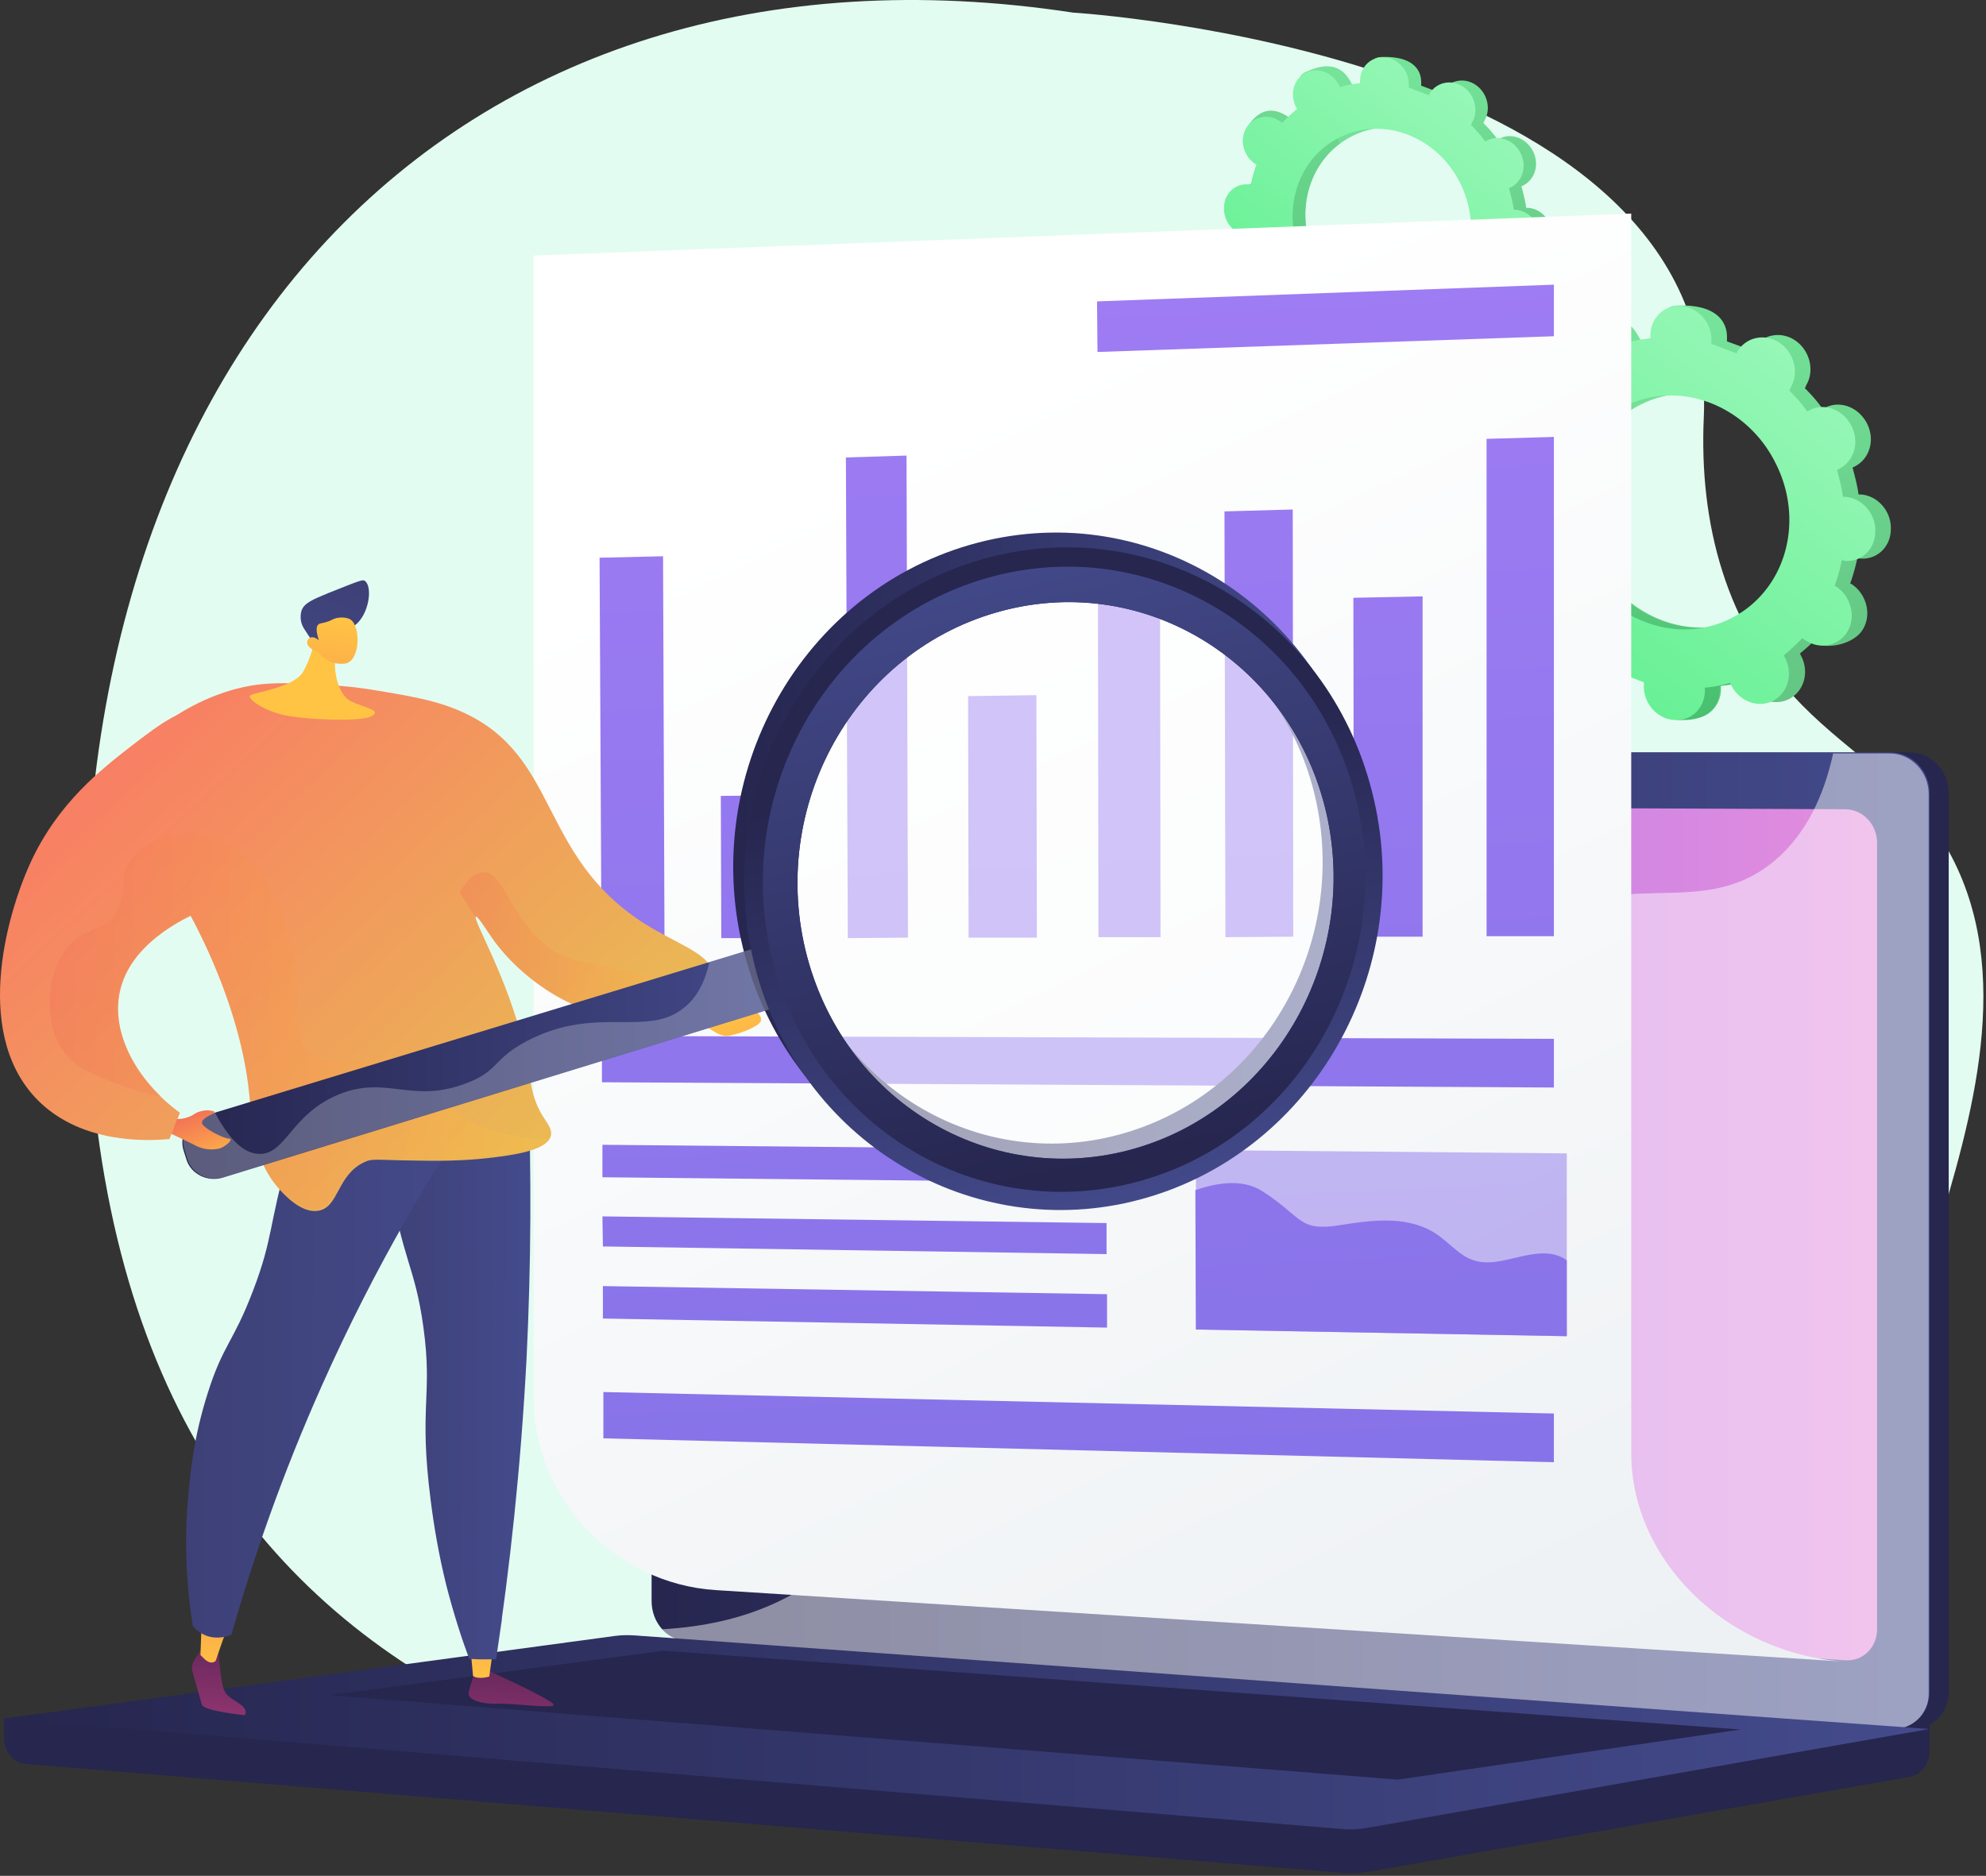 <svg xmlns="http://www.w3.org/2000/svg" xmlns:xlink="http://www.w3.org/1999/xlink" width="416" height="393" fill="none" xmlns:v="https://vecta.io/nano"><rect width="100%" height="100%" fill="#333333" stroke="none"/><path d="M224.788 2.643s135.5 8.2 132.1 84.8c-1 22 4.5 43.9 20.6 60.3 10.1 10.3 23.6 17.8 30.7 30.6 14 25.3 4.8 56.2-2.9 81.5-7.7 25.2-12.7 51.7-27.7 74.1-8.2 12.3-19.3 24.2-31.4 33.1-16.9 12.3-38.5 17.5-59.5 17.8-120.7 1.9-253.9-6.7-267.4-158.3s76.2-243.6 205.5-223.9z" fill="#e3fcf1"/><path d="M327.667 128.402c1.127 1.629 2.38 3.007 3.758 4.385-.125.125-.25.25-.25.501-1.879 3.006-.877 7.266 2.129 9.395s7.015 1.378 8.894-1.628c.126-.126.126-.376.251-.501l5.261 2.004v.626c-.125 3.758 2.756 7.015 6.264 7.266 3.507.376 6.514-2.38 6.514-6.138v-.627c1.754-.125 3.508-.501 5.261-1.002.126.125.126.376.251.501 1.754 3.382 5.637 4.886 8.769 3.257s4.259-5.637 2.505-9.019c-.125-.126-.125-.376-.25-.501 1.378-1.128 2.756-2.38 3.883-3.633.125.125-1.879.877-1.754 1.002 3.007 2.13 9.145.752 11.024-2.38 1.879-3.007.877-7.266-2.129-9.395-.126-.126-.376-.251-.502-.251.627-1.754 1.128-3.508 1.504-5.387.125 0 .376 0 .501.126 3.507.375 6.514-2.381 6.514-6.139.125-3.758-2.756-7.015-6.264-7.265h-.501c-.25-1.879-.751-3.758-1.252-5.638.125-.125.375-.125.501-.251 3.131-1.628 4.259-5.637 2.505-9.019s-5.637-4.886-8.769-3.257c-.125.125-.376.125-.501.251-1.127-1.629-2.38-3.007-3.758-4.384.125-.125.25-.251.25-.501 1.879-3.007.877-7.266-2.129-9.395s-7.015-1.378-8.894 1.629c-.126.125-.126.376-.251.501-1.754-.752-3.508-1.378-5.261-2.004v-.626c.125-3.758-2.506-7.14-10.272-6.89-3.508.125-2.506 2.13-2.506 5.763v.626c-1.754.125-3.508.501-5.261 1.002-.126-.125-.126-.376-.251-.501-1.754-3.382-4.885-6.389-12.151-2.881-3.132 1.503-.877 5.261.752 8.644.125.125.125.376.25.501-1.378 1.127-2.756 2.38-3.883 3.633-.126-.125-.251-.251-.501-.376-3.007-2.13-7.016-1.378-8.895 1.629s-.877 7.266 2.13 9.395c.125.125.376.251.501.251a38.03 38.03 0 0 0-1.503 5.387c-.125 0-.376 0-.501-.125-3.508-.376-6.514 2.38-6.514 6.139-.126 3.758 2.756 7.015 6.263 7.265h.501c.251 1.879.752 3.758 1.253 5.637-.125.126-.376.126-.501.251-3.132 1.629-4.259 5.637-2.506 9.019s5.638 4.886 8.769 3.258c.376 0 .502-.126.752-.126zm6.639-11.024c-6.263-12.276-2.129-26.808 9.27-32.57 11.275-5.762 25.556-.501 31.694 11.775 6.263 12.276 2.13 26.808-9.27 32.57-11.274 5.762-25.555.376-31.694-11.776z" fill="url(#A)"/><path d="M319.65 110.489c-3.508-.376-6.389-3.633-6.264-7.266.125-3.758 3.007-6.514 6.514-6.138.126 0 .376 0 .501.125a37.9 37.9 0 0 1 1.504-5.387c-.126-.125-.376-.251-.502-.251-3.006-2.13-6.764-7.266-4.635-10.147 4.134-5.387 8.268-3.132 11.275-.877.125.125.25.251.501.376 1.253-1.378 2.505-2.505 3.883-3.633-.125-.125-.25-.376-.25-.501-.877-1.879-1.002-3.883-.376-5.637l8.644 15.534c-9.02 6.639-11.901 19.668-6.264 30.817 4.76 9.395 14.281 14.656 23.551 14.03.376 1.127.877 2.13 1.253 3.257 1.252 2.881 2.63 5.763 3.883 8.519l-2.631.375v.627c-.125 3.758-2.38 6.89-8.769 6.514-3.507-.251-4.133-4.009-4.133-7.642v-.626c-1.754-.501-3.508-1.128-5.262-2.004-.125.125-.125.375-.25.501-1.879 3.006-8.268 4.384-11.275 2.255s-1.628-6.89.251-9.897c.125-.125.25-.25.25-.501-1.378-1.378-2.63-2.756-3.758-4.384-.125.125-.25.125-.501.25-3.132 1.629-7.015.125-8.769-3.257s-.626-7.391 2.506-9.019c.125-.126.375-.126.501-.251-.627-1.879-1.003-3.758-1.253-5.637.125 0 0 0-.125-.125z" fill="url(#B)"/><path d="M324.285 128.778c1.127 1.629 2.38 3.006 3.758 4.384-.125.126-.251.251-.251.502-1.879 3.006-.877 7.265 2.13 9.395s7.015 1.378 8.894-1.629c.125-.125.125-.375.251-.501l5.261 2.005v.626c-.125 3.758 2.756 7.015 6.264 7.266 3.507.375 6.514-2.38 6.514-6.139v-.626c1.754-.125 3.507-.501 5.261-1.002.125.125.125.376.251.501 1.753 3.382 5.637 4.886 8.769 3.257s4.259-5.637 2.505-9.02c-.125-.125-.125-.375-.251-.501 1.378-1.127 2.756-2.38 3.884-3.632.125.125.25.25.501.375 3.006 2.13 7.015 1.378 8.894-1.628s.877-7.266-2.129-9.395c-.126-.126-.376-.251-.502-.251.627-1.754 1.128-3.508 1.504-5.387.125 0 .376 0 .501.126 3.507.375 6.514-2.381 6.514-6.139.125-3.758-2.756-7.015-6.264-7.265h-.501c-.25-1.879-.751-3.758-1.252-5.637.125-.125.375-.125.501-.251 3.131-1.629 4.259-5.637 2.505-9.019s-5.637-4.886-8.769-3.257c-.125.125-.376.125-.501.251-1.127-1.629-2.38-3.007-3.758-4.384.125-.125.25-.251.25-.501 1.879-3.007.877-7.266-2.129-9.395s-7.015-1.378-8.894 1.629c-.126.125-.126.376-.251.501l-5.261-2.004v-.626c.125-3.758-2.756-7.015-6.264-7.266-3.507-.376-6.514 2.38-6.514 6.138v.626c-1.754.125-3.508.501-5.261 1.002-.126-.125-.126-.376-.251-.501-1.754-3.382-5.637-4.886-8.769-3.257s-4.259 5.637-2.505 9.019c.125.125.125.376.25.501-1.378 1.127-2.756 2.38-3.883 3.633a1.73 1.73 0 0 0-.501-.376c-3.007-2.13-7.015-1.378-8.894 1.629s-.877 7.266 2.129 9.395c.126.125.376.25.501.25a38.03 38.03 0 0 0-1.503 5.387c-.125 0-.376 0-.501-.125-3.508-.376-6.514 2.38-6.514 6.139-.125 3.758 2.756 7.015 6.263 7.265h.502c.25 1.879.751 3.758 1.252 5.637-.125.126-.376.126-.501.251-3.132 1.629-4.259 5.637-2.505 9.019s5.637 4.886 8.769 3.258c.125-.126.376-.251.501-.251zm6.639-11.024c-6.263-12.276-2.129-26.808 9.27-32.57 11.275-5.763 25.555-.501 31.694 11.775 6.263 12.277 2.129 26.808-9.27 32.571-11.275 5.762-25.556.501-31.694-11.776z" fill="url(#C)"/><path d="M270.488 63.343c.9 1.3 1.9 2.4 3 3.5-.1.1-.2.2-.2.4-1.5 2.4-.7 5.8 1.7 7.5s5.6 1.1 7.1-1.3c.1-.1.1-.3.2-.4l4.2 1.6v.5c-.1 3 2.2 5.6 5 5.8 2.8.3 5.2-1.9 5.2-4.9v-.5c1.4-.1 2.8-.4 4.2-.8.1.1.1.3.2.4 1.4 2.7 4.5 3.9 7 2.6s3.4-4.5 2-7.2c-.1-.1-.1-.3-.2-.4 1.1-.9 2.2-1.9 3.1-2.9.1.1-1.5.7-1.4.8 2.4 1.7 7.3.6 8.8-1.9 1.5-2.4.7-5.8-1.7-7.5a.76.76 0 0 0-.4-.2c.5-1.4.9-2.8 1.2-4.3.1 0 .3 0 .4.1 2.8.3 5.2-1.9 5.2-4.9.1-3-2.2-5.6-5-5.8h-.4c-.2-1.5-.6-3-1-4.5.1-.1.3-.1.4-.2 2.5-1.3 3.4-4.5 2-7.2s-4.5-3.9-7-2.6c-.1.1-.3.1-.4.2-.9-1.3-1.9-2.4-3-3.5.1-.1.2-.2.2-.4 1.5-2.4.7-5.8-1.7-7.5s-5.6-1.1-7.1 1.3c-.1.1-.1.3-.2.4l-4.2-1.6v-.5c.1-3-2-5.7-8.2-5.5-2.8.1-2 1.7-2 4.6v.5c-1.4.1-2.8.4-4.2.8-.1-.1-.1-.3-.2-.4-1.4-2.7-3.9-5.1-9.7-2.3-2.5 1.2-.7 4.2.6 6.9.1.1.1.3.2.4-1.1.9-2.2 1.9-3.1 2.9a1.38 1.38 0 0 0-.4-.3c-2.4-1.7-5.6-1.1-7.1 1.3s-.7 5.8 1.7 7.5a.76.76 0 0 0 .4.2c-.5 1.4-.9 2.8-1.2 4.3-.1 0-.3 0-.4-.1-2.8-.3-5.2 1.9-5.2 4.9-.1 3 2.2 5.6 5 5.8h.4c.2 1.5.6 3 1 4.5-.1.1-.3.1-.4.2-2.5 1.3-3.4 4.5-2 7.2s4.5 3.9 7 2.6c.3 0 .4-.1.6-.1zm5.3-8.8c-5-9.8-1.7-21.4 7.4-26 9-4.6 20.4-.4 25.3 9.4 5 9.8 1.7 21.4-7.4 26-9 4.6-20.4.3-25.3-9.4z" fill="url(#D)"/><path d="M264.088 49.043c-2.8-.3-5.1-2.9-5-5.8.1-3 2.4-5.2 5.2-4.9.1 0 .3 0 .4.1.3-1.5.7-2.9 1.2-4.3a.76.76 0 0 0-.4-.2c-2.4-1.7-5.4-5.8-3.7-8.1 3.3-4.3 6.6-2.5 9-.7a1.38 1.38 0 0 0 .4.3c1-1.1 2-2 3.1-2.9a.76.76 0 0 1-.2-.4c-.7-1.5-.8-3.1-.3-4.5l6.9 12.4c-7.2 5.3-9.5 15.7-5 24.6 3.8 7.5 11.4 11.7 18.8 11.2.3.9.7 1.7 1 2.6 1 2.3 2.1 4.6 3.1 6.8l-2.1.3v.5c-.1 3-1.9 5.5-7 5.2-2.8-.2-3.3-3.2-3.3-6.1v-.5c-1.4-.4-2.8-.9-4.2-1.6-.1.1-.1.3-.2.4-1.5 2.4-6.6 3.5-9 1.8s-1.3-5.5.2-7.9c.1-.1.2-.2.2-.4-1.1-1.1-2.1-2.2-3-3.5-.1.1-.2.1-.4.2-2.5 1.3-5.6.1-7-2.6s-.5-5.9 2-7.2c.1-.1.3-.1.4-.2-.5-1.5-.8-3-1-4.5.1 0 0 0-.1-.1z" fill="url(#E)"/><path d="M267.788 63.643c.9 1.3 1.9 2.4 3 3.5-.1.1-.2.2-.2.4-1.5 2.4-.7 5.8 1.7 7.5s5.6 1.1 7.1-1.3c.1-.1.1-.3.2-.4l4.2 1.6v.5c-.1 3 2.2 5.6 5 5.8 2.8.3 5.2-1.9 5.2-4.9v-.5c1.4-.1 2.8-.4 4.2-.8.1.1.1.3.2.4 1.4 2.7 4.5 3.9 7 2.6s3.4-4.5 2-7.2c-.1-.1-.1-.3-.2-.4 1.1-.9 2.2-1.9 3.1-2.9a1.38 1.38 0 0 0 .4.3c2.4 1.7 5.6 1.1 7.1-1.3s.7-5.8-1.7-7.5a.76.76 0 0 0-.4-.2c.5-1.4.9-2.8 1.2-4.3.1 0 .3 0 .4.1 2.8.3 5.2-1.9 5.2-4.9.1-3-2.2-5.6-5-5.8h-.4c-.2-1.5-.6-3-1-4.5.1-.1.3-.1.4-.2 2.5-1.3 3.4-4.5 2-7.2s-4.5-3.9-7-2.6c-.1.1-.3.1-.4.2-.9-1.3-1.9-2.4-3-3.5.1-.1.2-.2.2-.4 1.5-2.4.7-5.8-1.7-7.5s-5.6-1.1-7.1 1.3c-.1.1-.1.3-.2.4l-4.2-1.6v-.5c.1-3-2.2-5.6-5-5.8-2.8-.3-5.2 1.9-5.2 4.9v.5c-1.4.1-2.8.4-4.2.8-.1-.1-.1-.3-.2-.4-1.4-2.7-4.5-3.9-7-2.6s-3.4 4.5-2 7.2c.1.1.1.3.2.4-1.1.9-2.2 1.9-3.1 2.9a1.38 1.38 0 0 0-.4-.3c-2.4-1.7-5.6-1.1-7.1 1.3s-.7 5.8 1.7 7.5a.76.76 0 0 0 .4.2c-.5 1.4-.9 2.8-1.2 4.3-.1 0-.3 0-.4-.1-2.8-.3-5.2 1.9-5.2 4.9-.1 3 2.2 5.6 5 5.8h.4c.2 1.5.6 3 1 4.5-.1.1-.3.1-.4.2-2.5 1.3-3.4 4.5-2 7.2s4.5 3.9 7 2.6a.76.76 0 0 1 .4-.2zm5.3-8.8c-5-9.8-1.7-21.4 7.4-26 9-4.6 20.4-.4 25.3 9.4 5 9.8 1.7 21.4-7.4 26-9 4.6-20.4.4-25.3-9.4z" fill="url(#F)"/><g fill="#26264f"><path d="M.888 359.943l403.3-3.401v10.2c0 2.8-1.8 5.1-4.1 5.5l-114 20c-1.4.2-2.7.301-4.1.201l-276.7-22.901c-2.5-.2-4.4-2.6-4.4-5.4v-4.199z"/><use xlink:href="#u"/></g><use xlink:href="#u" x="-4" fill="url(#G)"/><path d="M151.088 331.642l235.4 16.2c3.7.3 6.7-2.7 6.7-6.5v-164.8c0-3.8-3-7-6.7-7l-235.4-1c-3.1 0-5.6 2.8-5.6 6.3v150.1c0 3.5 2.5 6.5 5.6 6.7z" fill="url(#H)"/><g fill="#fff"><path d="M260.688 162.742c0 1.7 1.3 3.2 2.9 3.2s2.9-1.4 2.9-3.2-1.3-3.2-2.9-3.2c-1.6.1-2.9 1.5-2.9 3.2z"/><path opacity=".48" d="M395.988 362.243l-251.5-18.5-1.3-.1c-1.7-.1-3.3-1-4.5-2.3 18.1-1 29.3-7.4 36.6-14 14.6-13.3 12-26.5 27.7-35.2 19.6-10.9 35 2.9 49.8-10.7 9-8.3 4.6-14.5 15.7-26.8 12.3-13.7 20.3-9.1 32.6-21.4 15.6-15.6 7.8-27.7 21.2-38.9 16.3-13.6 33.9-1 49.4-14 6.7-5.6 10.4-13.8 12.3-22.5h11.8c4.5 0 8.2 3.8 8.2 8.5v188.2c.2 4.5-3.5 8-8 7.7z"/></g><path d="M133.088 342.643l271 19.6-118.2 20.8c-1.4.2-2.7.3-4.1.2l-281-23.2 128-17.3c1.5-.2 2.9-.2 4.3-.1z" fill="url(#I)"/><path d="M364.588 362.343l-225.6-16.5-69.9 9.3 223.7 17.7 71.8-10.5z" fill="#26264f"/><path d="M111.788 293.043c0 20.8 17 38.8 38.2 40.1l236.7 15c-25-1.6-45-21.2-45-43.7v-259.7l-229.9 8.8v239.5z" fill="url(#J)"/><path d="M311.388 196.142h14.1V91.543l-14.1.4v104.2z" fill="url(#K)"/><path d="M283.588 196.242h14.4v-71.3l-14.5.3.1 71z" fill="url(#L)"/><path d="M256.688 196.342l14.2-.1-.1-89.5-14.3.4.2 89.2z" fill="url(#M)"/><path d="M230.088 196.343h13l-.1-70.7-13 .2.1 70.5z" fill="url(#N)"/><path d="M202.888 196.443h14.3l-.1-50.8-14.3.2.1 50.6z" fill="url(#O)"/><path d="M177.588 196.542l12.6-.1-.3-101-12.7.4.4 100.7z" fill="url(#P)"/><path d="M151.088 196.543h13.4l-.1-29.9-13.4.1.1 29.8z" fill="url(#Q)"/><path d="M125.988 196.642h13.2l-.3-80.1-13.3.3.4 79.8z" fill="url(#R)"/><path d="M126.088 226.742l199.4 1.1v-10.2l-199.4-.6v9.7z" fill="url(#S)"/><path d="M126.388 301.343l199.1 5v-10.2l-199.1-4.5v9.7z" fill="url(#T)"/><path d="M229.888 73.743l95.6-3.3v-10.8l-95.7 3.5.1 10.6z" fill="url(#U)"/><path opacity=".5" d="M250.488 240.943l.1 37.6 77.6 1.4v-38.3l-77.7-.7z" fill="url(#V)"/><path d="M328.188 264.043v15.9l-77.7-1.4-.1-29.2c4.7-1.6 9.9-2.4 14 .2 8.6 5.5 7.5 8.6 16.5 7.1 7-1.1 14.7-2.1 20.7 2.4 3.7 2.8 5.6 5.8 10.9 5.4 5.1-.4 11.1-3.7 15.7-.4z" fill="url(#W)"/><path d="M126.188 246.643l105.6 1.1v-6.9l-105.6-1v6.8z" fill="url(#X)"/><path d="M126.288 261.143l105.5 1.6v-6.5l-105.6-1.4.1 6.3z" fill="url(#Y)"/><path d="M126.288 276.243l105.6 1.9v-7l-105.6-1.7v6.8z" fill="url(#Z)"/><path d="M102.788 350.243s13 5.9 13.2 6.9c.2.9-8.3-.3-11.8-.2s-6.4-.9-6-2.4c.3-1.5 1.6-5.2 1.6-5.2l3 .9z" fill="url(#a)"/><path d="M103.288 345.443l-.8 5.8s-2.1.7-3.4-.1l-.6-6.4 4.8.7z" fill="url(#b)"/><path d="M42.188 345.443l-1.5 2.4c-.4.7-.6 1.5-.4 2.3l2 7c.6 1.4 9 2.2 9 2.2s.8-1.1-1-2.3c-1.7-1.3-2.9-1.5-3.5-3.4s-1-7.2-1-7.2l-3.6-1z" fill="url(#c)"/><path d="M48.488 339.343c-.6.4-3.3 8.6-3.3 8.6s-.9 1.1-2.5-.5l-.7-.7.3-8.1 6.2.7z" fill="url(#d)"/><path d="M110.688 228.143c.6 17.4.6 36.4-.4 56.6-1.2 22.8-3.5 43.8-6.4 62.9h-3.3c-.8 0-1.6-.1-2.3-.1-1.5-4-3.2-9.2-4.8-15.4-1.6-6.5-2.6-12.4-3.3-18-2.5-19.7.5-21.5-1.5-36.1-1.8-13-4.3-13.5-7.3-31.9-3.2-20-.8-23 .4-24 5-4.7 16.8-1.5 28.9 6z" fill="url(#e)"/><path opacity=".3" d="M81.788 222.043c4.8-4.4 15.7-1.7 27.3 5-13.3 14.3-14.8 23.6-13.2 29.7 1.8 6.8 7.3 8.8 7.2 16.3 0 9.2-8.3 11.6-8.2 21.3.1 6.4 3.7 6.4 4.6 14.3 1 9.4-3.8 12.6-2.2 19.6.7 3 2.5 6.9 7.9 10.9l-1.2 8.4h-3.3c-.8 0-1.6-.1-2.3-.1-1.5-4-3.2-9.2-4.8-15.4-1.6-6.5-2.6-12.4-3.3-18-2.5-19.7.5-21.5-1.5-36.1-1.8-13-4.3-13.5-7.3-31.9-3.3-19.9-.9-22.9.3-24z" fill="url(#f)"/><path d="M102.488 227.743c-11.5 16.7-23.9 37.5-35 62.4-8.4 18.8-14.5 36.5-19 52.3-.6.3-2 .8-3.8.6-2.5-.3-3.9-1.9-4.3-2.4-1.8-11.3-1.6-20.9-.9-27.8.4-4.4 1.1-11.8 4-20.9 3.2-10.2 5.4-10.7 9.5-21.5 4.3-11.2 3.3-14 7.4-28 1.7-5.7 4.5-14.3 9.2-24.5l32.9 9.8z" fill="url(#g)"/><path d="M149.188 204.243c-.1 4.1-6.8 7.7-12.2 8.7-12.6 2.6-27.2-6.6-34.1-16.7-1.4-2-2.9-4.4-3.2-4.2-.8.4 6.7 12.9 10 27 1.7 7.2 1.2 10.6 4.4 15.4.7 1.1 1.6 2.2 1.3 3.5-.8 3.2-8.2 4.1-13.3 4.7-5.4.6-10.5.6-15.5.5-8-.1-8.6-.5-10.4.4-5.6 2.7-5.2 9.3-9.4 10.1-3.5.7-7.1-3.2-8.2-4.4-5.9-6.5-5.6-14.3-6.6-22.1-2.4-18.3-12.3-38.3-22.1-51-2.9-3.8-5-5.9-5.1-9.4-.4-10.5 16.2-22.1 30.1-23.4 3.8-.4 10.6-.2 16.9.4 2.5.2 5.3.6 8.2 1.1 7.1 1.2 12 2.1 17 4.4 20.2 9.2 15.8 29.8 37.6 44 7.5 4.8 14.7 6.7 14.6 11z" fill="url(#h)"/><path d="M66.388 132.443s-.9 4.8-2.9 8.3c-1.8 3.1-9.3 4.2-10.8 4.8-1.6.5 2.3 3.2 6.5 4.2 4.1 1 16.3 1.6 18.6.3 2.4-1.3-1.5-1.7-4.4-3.2s-3.8-7.6-2.9-10.2c1-2.6-4.1-4.2-4.1-4.2z" fill="url(#i)"/><path d="M74.288 131.043c3-2.2 3.8-8 2.2-9.3-.5-.4-.9-.2-7.7 2.5-3.4 1.4-5 2.1-5.6 3.6-.3.9-.3 2.1.1 3.1.2.5.6 1.1 1.4 2.3l.9 1.3c.5.7 1.6 2 3.5 3.4.1-.5.3-1.2.6-1.9.1-.3.5-1.4 1.2-2.3 1.1-1.6 2.4-2 3.4-2.7z" fill="url(#j)"/><path d="M66.588 136.543s2 2.9 5.6 2.5c3.3-.4 3.4-7.7 1.3-9.2-.7-.5-2.1-.6-3.2-.3-.7.2-.9.5-2 .8-1 .3-1.3.2-1.6.5-.4.3-.6 1.1.1 3.3-.7-.6-1.4-.8-1.9-.5-.1 0-.3.2-.4.4-.5.9.3 2 2.1 2.5z" fill="url(#k)"/><path opacity=".3" d="M131.488 203.542c-9.1-2.1-12.8-1.999-17.3-5.599-7.5-6.1-8.6-15.3-13-15.2-2.1.1-3.7 2.2-4.9 4.2l3.3 5.2c0-.1 0-.101.1-.101.4-.2 1.9 2.201 3.2 4.201 6.9 10.1 21.5 19.3 34.1 16.7 3.6-.7 7.8-2.6 10.2-5a207.42 207.42 0 0 0-15.7-4.401z" fill="url(#l)"/><path d="M146.388 213.743s5.1-.5 8.2-1.8 5.1.6 4.8 1.9-5.3 3.1-7.3 3.2c-2.1 0-5.7-3.3-5.7-3.3z" fill="url(#m)"/><path d="M35.488 238.643c-5.5.5-18 .7-26.8-7.4-14.7-13.6-7.4-39.4-2.3-50.5 5.8-12.7 15.2-19.8 20.8-24.2 7-5.4 11.3-8.6 16.5-7.9 13.3 1.9 22.6 29.2 15.2 37-2.4 2.6-4.8 1.1-11.7 3.3-2.3.7-19.1 6.1-22 18.5-2.1 8.7 3.2 18.9 12.5 25.7-.8 1.9-1.5 3.7-2.2 5.5z" fill="url(#n)"/><path opacity=".3" d="M97.388 234.143c-6.3-4-7.2-8-14.2-10.7-9.1-3.5-13.5 1-18-2.7-5.4-4.3-.6-11.8-4.6-24.8-.7-2.2-5.9-18.9-17.8-21.1-5.5-1-12.9 1.1-15.7 5.8-2.2 3.7-.2 6.4-2.8 10.5-2.7 4.1-5.9 3.1-9.3 6.4-5.4 5.4-6.3 16.7-1.4 23.1 2.3 3 5.3 4.2 10.9 6.4 3.4 1.4 6.6 2.2 9.3 2.7-6.8-6.6-10.4-15-8.7-22.5 1.8-7.7 9.1-12.7 14.8-15.6 5.7 10.8 10.4 23.3 12 35.1 1 7.9.7 15.7 6.6 22.1 1.1 1.2 4.7 5.2 8.2 4.4 4.2-.9 3.8-7.4 9.4-10.1 1.8-.9 2.5-.5 10.4-.4 5 .1 10 .1 15.5-.5 4.6-.5 10.9-1.2 12.8-3.7-8.2.2-13.7-2.1-17.4-4.4z" fill="url(#o)"/><path d="M39.088 243.043l-.6-1.9c-1-3 .7-6.2 3.8-7.2l121.8-37.1 3.7 12.6-121.2 37.3c-3.1.9-6.5-.7-7.5-3.7z" fill="url(#p)"/><path d="M239.788 247.243c-34.9 11.3-72.3-8.5-83.2-45.1-11.2-37.5 9.9-77.4 46.6-88 36.1-10.4 72.6 11.8 81.9 48.6 9.1 35.9-11 73.4-45.3 84.5zm-2.8-10.3c29-9.3 45.9-40.9 38.2-71.2-7.9-30.9-38.6-49.4-68.9-40.6-30.7 8.9-48.3 42.2-39.1 73.6 9 30.9 40.4 47.7 69.8 38.2z" fill="url(#q)"/><path opacity=".3" d="M164.088 196.843l-15.5 4.7c-1.1 5-3.1 7.8-5.2 9.5-7.8 6.5-18.3-.6-32.9 7-7.3 3.8-5.9 6.3-12.8 8.9-11.4 4.4-16.6-1.7-26.6 2.3-10.2 4.1-11.2 12.8-16.9 12.5-2.5-.1-5.6-1.9-9.2-8.7l-2.5.8c-3.1.9-4.8 4.2-3.8 7.2l.6 1.9c1 3 4.4 4.7 7.5 3.7l121-37.2-3.7-12.6z" fill="#d8dee8"/><path opacity=".56" d="M239.788 242.043c-30.4 9.8-62.9-7.5-72.2-39.4-9.6-32.5 8.7-67 40.5-76.2 31.3-9.1 63.1 10 71.3 42 7.9 31.3-9.6 63.9-39.6 73.6z" fill="#fff"/><path d="M242.088 250.343c-34.9 11.3-72.3-8.5-83.2-45.1-11.2-37.5 9.9-77.4 46.6-88 36.1-10.4 72.6 11.8 81.9 48.6 9.2 36-11 73.4-45.3 84.5zm-2.8-10.2c29-9.3 45.9-40.9 38.2-71.2-7.9-30.9-38.6-49.4-68.9-40.6-30.7 8.9-48.3 42.2-39.1 73.6 9.1 30.9 40.4 47.6 69.8 38.2z" fill="url(#r)"/><path d="M241.088 246.743c-33 10.6-68.2-8.1-78.5-42.7-10.5-35.4 9.4-72.9 44-82.9 34-9.8 68.5 11 77.3 45.7 8.7 34.1-10.3 69.5-42.8 79.9zm-1.8-6.6c29-9.3 45.9-40.9 38.2-71.2-7.9-30.9-38.6-49.4-68.9-40.6-30.7 8.9-48.3 42.2-39.1 73.6 9.1 30.9 40.4 47.6 69.8 38.2z" fill="url(#s)"/><path d="M35.888 237.543l1.2-3.1s2 .1 3.7-1.1c.9-.6 2.5-.8 3-.7s2.2.1.2 1c-2 1-2 1.7-1.1 2.4.8.8 4 2.5 5.1 2.5 1.1.1-.9 1.8-2.1 2.1-1.1.2-3 .5-5.4-.9l-4.6-2.2z" fill="url(#t)"/><defs><linearGradient id="A" x1="341.348" y1="75.596" x2="402.419" y2="218.502" xlink:href="#v"><stop stop-color="#75e399"/><stop offset="1" stop-color="#52aa6d"/></linearGradient><linearGradient id="B" x1="320.31" y1="84.586" x2="381.381" y2="227.493" xlink:href="#v"><stop stop-color="#6fd891"/><stop offset="1" stop-color="#1fa74b"/></linearGradient><linearGradient id="C" x1="318.746" y1="148.668" x2="437.932" y2="-2.301" xlink:href="#v"><stop stop-color="#5eef8e"/><stop offset="1" stop-color="#d2ffe1"/></linearGradient><linearGradient id="D" x1="281.409" y1="21.189" x2="330.16" y2="135.267" xlink:href="#v"><stop stop-color="#75e399"/><stop offset="1" stop-color="#52aa6d"/></linearGradient><linearGradient id="E" x1="264.615" y1="28.366" x2="313.366" y2="142.444" xlink:href="#v"><stop stop-color="#6fd891"/><stop offset="1" stop-color="#1fa74b"/></linearGradient><linearGradient id="F" x1="263.367" y1="79.52" x2="358.509" y2="-40.994" xlink:href="#v"><stop stop-color="#5eef8e"/><stop offset="1" stop-color="#d2ffe1"/></linearGradient><linearGradient id="G" x1="408.14" y1="259.951" x2="140.455" y2="259.951" xlink:href="#v"><stop stop-color="#444b8c"/><stop offset=".996" stop-color="#26264f"/></linearGradient><linearGradient id="H" x1="393.146" y1="258.192" x2="145.507" y2="258.192" xlink:href="#v"><stop offset=".004" stop-color="#e38ddd"/><stop offset="1" stop-color="#9571f6"/></linearGradient><linearGradient id="I" x1="404.14" y1="362.877" x2=".883" y2="362.877" xlink:href="#v"><stop stop-color="#444b8c"/><stop offset=".996" stop-color="#26264f"/></linearGradient><linearGradient id="J" x1="187.074" y1="91.239" x2="337.678" y2="402.693" xlink:href="#v"><stop stop-color="#fff"/><stop offset=".996" stop-color="#ebeff2"/></linearGradient><linearGradient id="K" x1="308.455" y1="-65.471" x2="345.342" y2="706.069" xlink:href="#v"><stop stop-color="#aa80f9"/><stop offset=".996" stop-color="#6165d7"/></linearGradient><linearGradient id="L" x1="280.031" y1="-64.112" x2="316.918" y2="707.426" xlink:href="#v"><stop stop-color="#aa80f9"/><stop offset=".996" stop-color="#6165d7"/></linearGradient><linearGradient id="M" x1="253.47" y1="-62.842" x2="290.357" y2="708.698" xlink:href="#v"><stop stop-color="#aa80f9"/><stop offset=".996" stop-color="#6165d7"/></linearGradient><linearGradient id="N" x1="225.898" y1="-61.524" x2="262.785" y2="710.018" xlink:href="#v"><stop stop-color="#aa80f9"/><stop offset=".996" stop-color="#6165d7"/></linearGradient><linearGradient id="O" x1="198.947" y1="-60.236" x2="235.834" y2="711.306" xlink:href="#v"><stop stop-color="#aa80f9"/><stop offset=".996" stop-color="#6165d7"/></linearGradient><linearGradient id="P" x1="173.923" y1="-59.039" x2="210.81" y2="712.501" xlink:href="#v"><stop stop-color="#aa80f9"/><stop offset=".996" stop-color="#6165d7"/></linearGradient><linearGradient id="Q" x1="146.314" y1="-57.719" x2="183.201" y2="713.819" xlink:href="#v"><stop stop-color="#aa80f9"/><stop offset=".996" stop-color="#6165d7"/></linearGradient><linearGradient id="R" x1="122.215" y1="-56.567" x2="159.102" y2="714.973" xlink:href="#v"><stop stop-color="#aa80f9"/><stop offset=".996" stop-color="#6165d7"/></linearGradient><linearGradient id="S" x1="212.26" y1="-60.874" x2="249.147" y2="710.673" xlink:href="#v"><stop stop-color="#aa80f9"/><stop offset=".996" stop-color="#6165d7"/></linearGradient><linearGradient id="T" x1="208.783" y1="-60.708" x2="245.67" y2="710.837" xlink:href="#v"><stop stop-color="#aa80f9"/><stop offset=".996" stop-color="#6165d7"/></linearGradient><linearGradient id="U" x1="271.433" y1="-63.702" x2="308.32" y2="707.842" xlink:href="#v"><stop stop-color="#aa80f9"/><stop offset=".996" stop-color="#6165d7"/></linearGradient><linearGradient id="V" x1="273.894" y1="-63.819" x2="310.78" y2="707.72" xlink:href="#v"><stop stop-color="#aa80f9"/><stop offset=".996" stop-color="#6165d7"/></linearGradient><linearGradient id="W" x1="273.36" y1="-63.793" x2="310.247" y2="707.749" xlink:href="#v"><stop stop-color="#aa80f9"/><stop offset=".996" stop-color="#6165d7"/></linearGradient><linearGradient id="X" x1="164.522" y1="-58.591" x2="201.409" y2="712.953" xlink:href="#v"><stop stop-color="#aa80f9"/><stop offset=".996" stop-color="#6165d7"/></linearGradient><linearGradient id="Y" x1="163.857" y1="-58.56" x2="200.745" y2="712.983" xlink:href="#v"><stop stop-color="#aa80f9"/><stop offset=".996" stop-color="#6165d7"/></linearGradient><linearGradient id="Z" x1="163.195" y1="-58.527" x2="200.082" y2="713.014" xlink:href="#v"><stop stop-color="#aa80f9"/><stop offset=".996" stop-color="#6165d7"/></linearGradient><linearGradient id="a" x1="109.16" y1="329.819" x2="105.838" y2="370.846" xlink:href="#v"><stop stop-color="#311944"/><stop offset="1" stop-color="#a03976"/></linearGradient><linearGradient id="b" x1="100.782" y1="352.645" x2="101.47" y2="310.147" xlink:href="#v"><stop stop-color="#ffc444"/><stop offset=".996" stop-color="#f36f56"/></linearGradient><linearGradient id="c" x1="48.243" y1="324.887" x2="44.92" y2="365.912" xlink:href="#v"><stop stop-color="#311944"/><stop offset="1" stop-color="#a03976"/></linearGradient><linearGradient id="d" x1="44.945" y1="351.74" x2="45.633" y2="309.241" xlink:href="#v"><stop stop-color="#ffc444"/><stop offset=".996" stop-color="#f36f56"/></linearGradient><linearGradient id="e" x1="111.09" y1="283.821" x2="79.667" y2="283.745" xlink:href="#v"><stop stop-color="#444b8c"/><stop offset=".996" stop-color="#3e4177"/></linearGradient><linearGradient id="f" x1="111.09" y1="283.822" x2="79.667" y2="283.747" xlink:href="#v"><stop stop-color="#444b8c"/><stop offset=".996" stop-color="#3e4177"/></linearGradient><linearGradient id="g" x1="102.374" y1="280.702" x2="39.116" y2="280.55" xlink:href="#v"><stop stop-color="#444b8c"/><stop offset=".996" stop-color="#3e4177"/></linearGradient><linearGradient id="h" x1="193.552" y1="321.121" x2="-7.254" y2="106.654" xlink:href="#v"><stop stop-color="#dcf044"/><stop offset=".996" stop-color="#ff636c"/></linearGradient><linearGradient id="i" x1="66.064" y1="152.575" x2="72.777" y2="211.793" xlink:href="#v"><stop stop-color="#ffc444"/><stop offset=".996" stop-color="#f36f56"/></linearGradient><linearGradient id="j" x1="62.381" y1="149.967" x2="71.85" y2="122.102" xlink:href="#v"><stop stop-color="#444b8c"/><stop offset=".996" stop-color="#3e4177"/></linearGradient><linearGradient id="k" x1="70.245" y1="129.342" x2="64.971" y2="172.976" xlink:href="#v"><stop stop-color="#ffc444"/><stop offset=".996" stop-color="#f36f56"/></linearGradient><linearGradient id="l" x1="147.171" y1="198.095" x2="96.281" y2="198.095" xlink:href="#v"><stop stop-color="#ffc444"/><stop offset=".996" stop-color="#f36f56"/></linearGradient><linearGradient id="m" x1="151.858" y1="211.447" x2="170.299" y2="248.841" xlink:href="#v"><stop stop-color="#ffc444"/><stop offset=".996" stop-color="#f36f56"/></linearGradient><linearGradient id="n" x1="170.816" y1="342.409" x2="-29.99" y2="127.943" xlink:href="#v"><stop stop-color="#dcf044"/><stop offset=".996" stop-color="#ff636c"/></linearGradient><linearGradient id="o" x1="114.813" y1="214.237" x2="10.404" y2="214.237" xlink:href="#v"><stop stop-color="#ffc444"/><stop offset=".996" stop-color="#f36f56"/></linearGradient><linearGradient id="p" x1="167.753" y1="221.904" x2="38.144" y2="221.904" xlink:href="#v"><stop stop-color="#444b8c"/><stop offset=".996" stop-color="#26264f"/></linearGradient><linearGradient id="q" x1="287.288" y1="180.993" x2="153.555" y2="180.993" xlink:href="#v"><stop stop-color="#444b8c"/><stop offset=".996" stop-color="#26264f"/></linearGradient><linearGradient id="r" x1="238.473" y1="256.155" x2="216.966" y2="157.381" xlink:href="#v"><stop stop-color="#444b8c"/><stop offset=".996" stop-color="#26264f"/></linearGradient><linearGradient id="s" x1="206.488" y1="111.61" x2="236.503" y2="244.075" xlink:href="#v"><stop stop-color="#444b8c"/><stop offset=".996" stop-color="#26264f"/></linearGradient><linearGradient id="t" x1="45.269" y1="246.29" x2="40.005" y2="232.711" xlink:href="#v"><stop stop-color="#ffc444"/><stop offset=".996" stop-color="#f36f56"/></linearGradient><path id="u" d="M147.188 343.643l252.8 18.6c4.5.3 8.2-3.2 8.2-7.9v-188.2c0-4.7-3.7-8.5-8.2-8.5h-252.8c-3.7 0-6.7 3.4-6.7 7.7v170.1c0 4.3 3 7.9 6.7 8.2z"/><linearGradient id="v" gradientUnits="userSpaceOnUse"/></defs></svg>